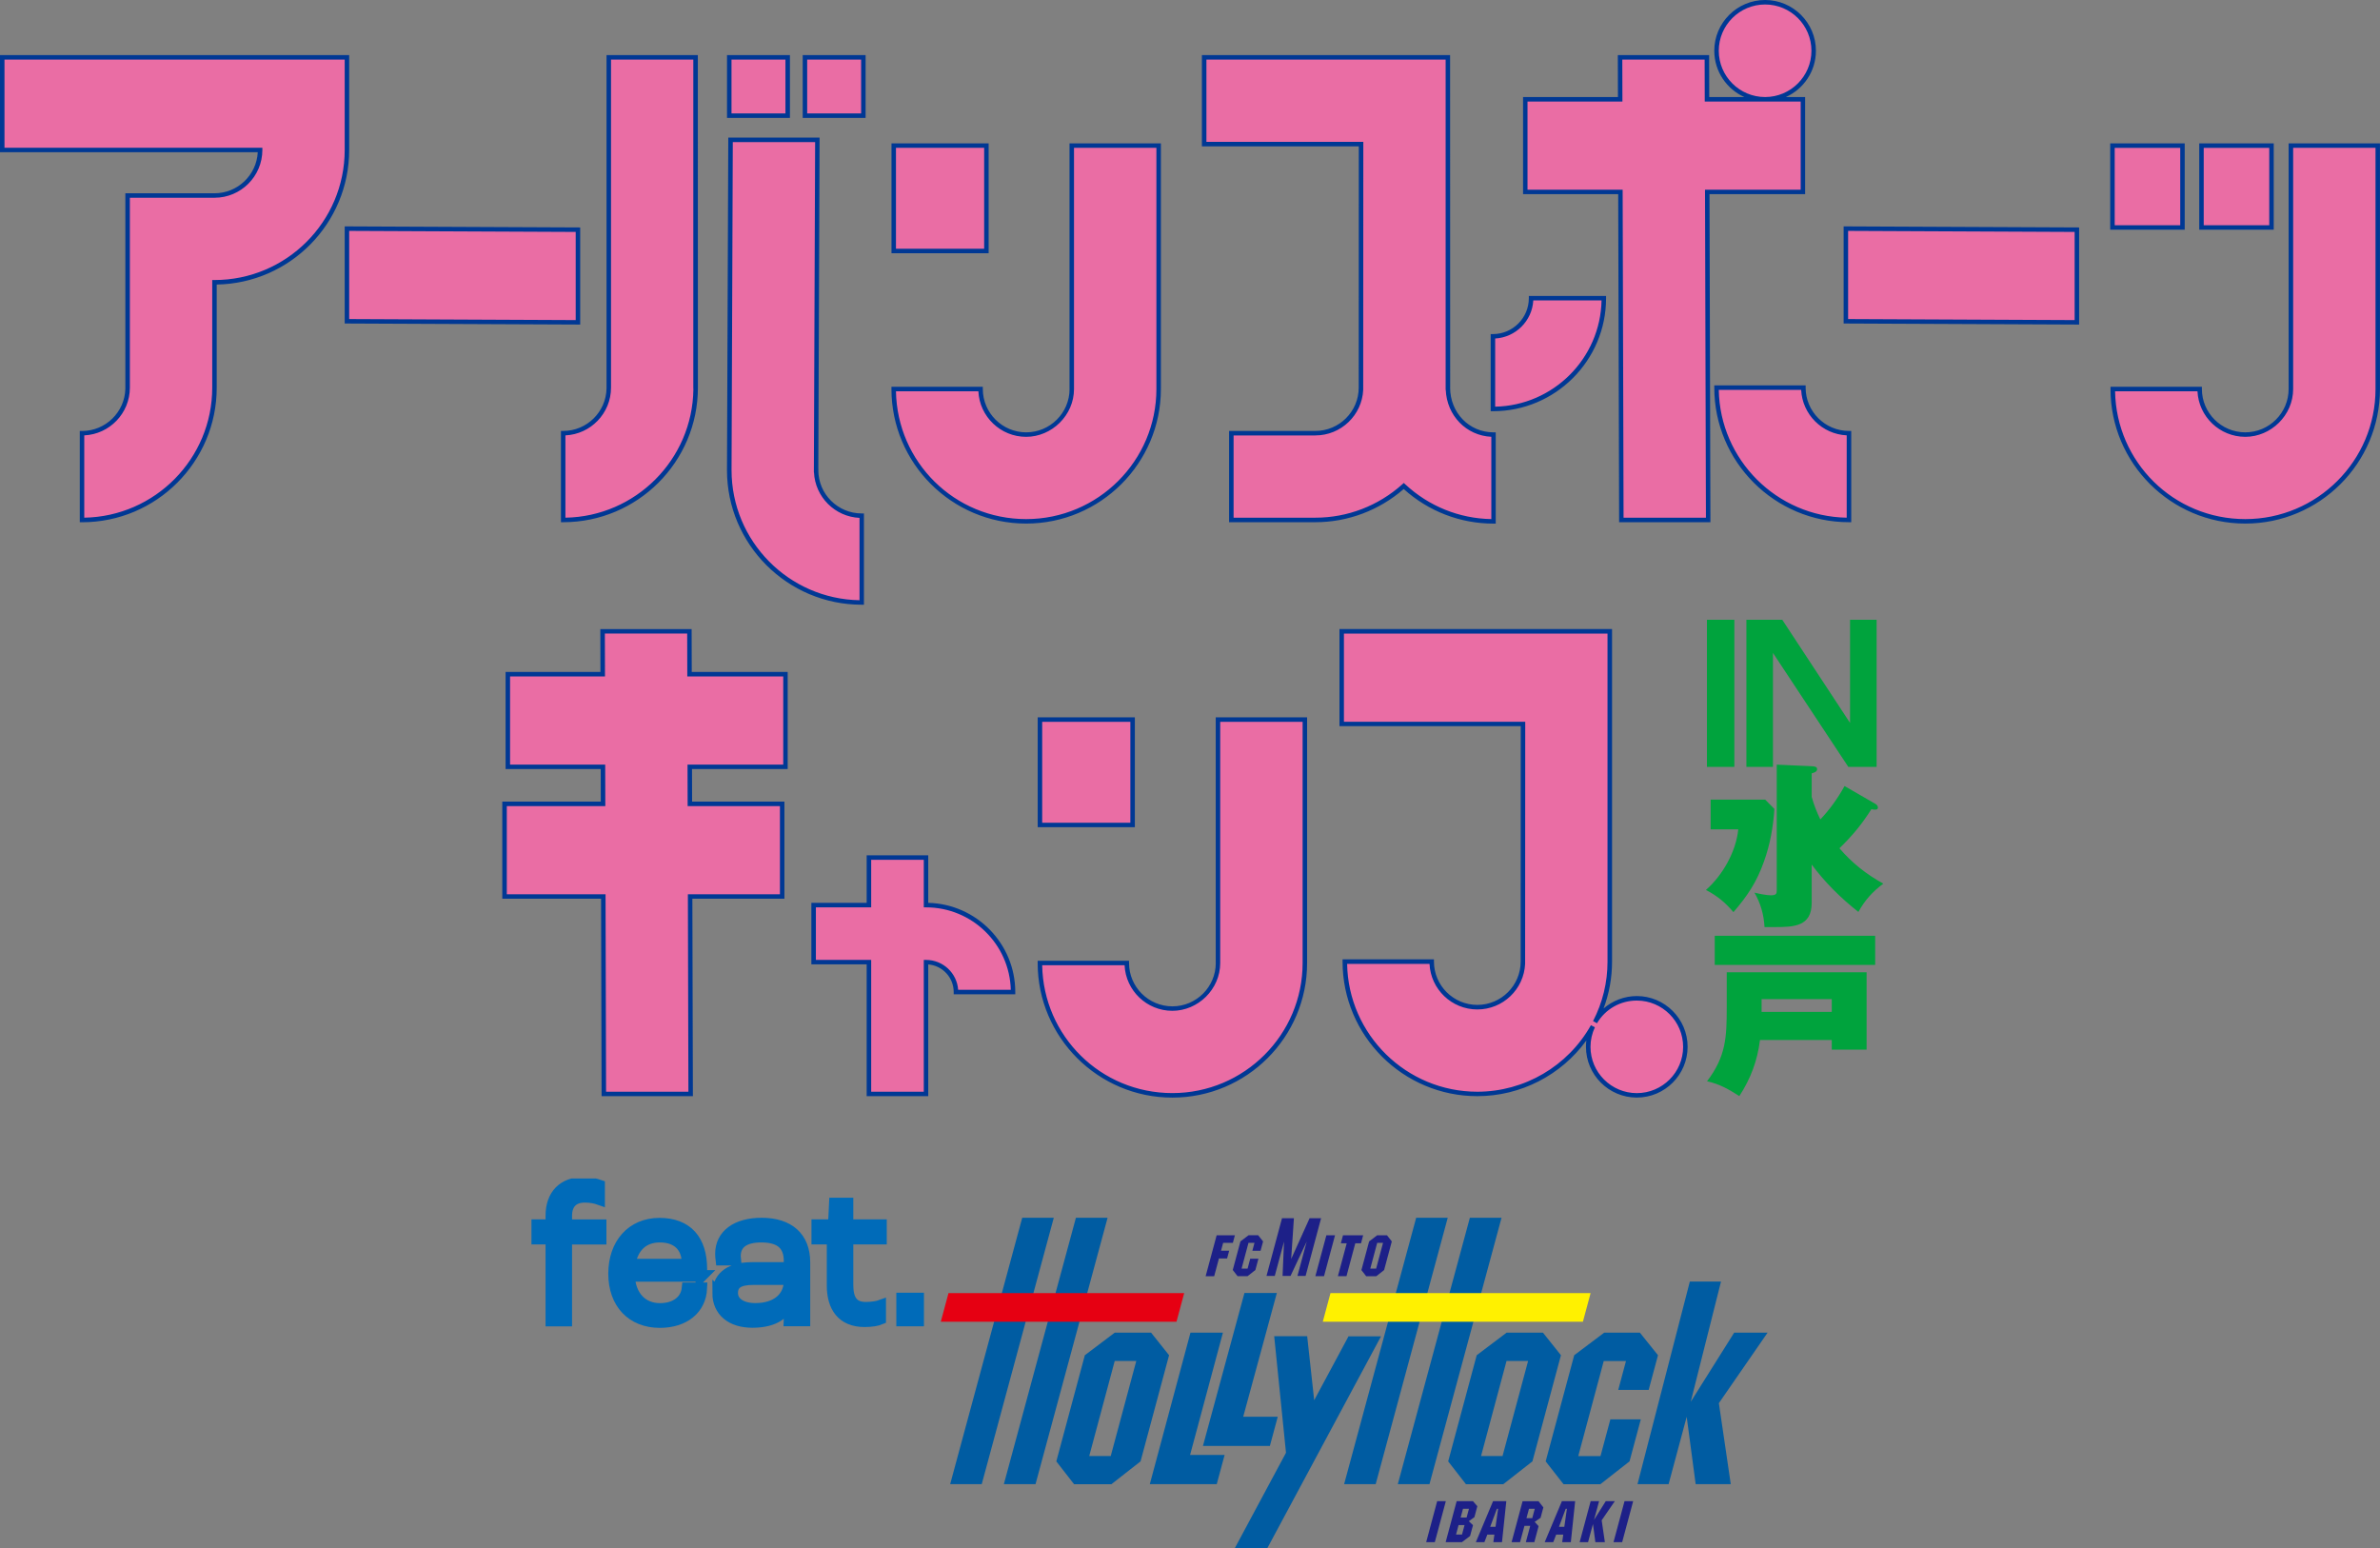 <svg width="206" height="134" viewBox="0 0 206 134" fill="none" xmlns="http://www.w3.org/2000/svg">
<rect x="0" y="0" width="206" height="134" fill="#808080" stroke="none"/>
<g clip-path="url(#clip0_839_18)">
<path d="M47.721 107.206H46.379V106.036H47.721V105.217C47.721 103.412 48.79 102.378 50.453 102.378C51.065 102.378 51.57 102.495 51.857 102.597V103.785C51.566 103.683 51.162 103.586 50.613 103.586C49.592 103.586 49.014 104.173 49.014 105.226V106.046H51.989V107.215H49.014V114.298H47.721V107.215V107.206Z" fill="#006BB9" stroke="#006BB9" stroke-miterlimit="10"/>
<path d="M60.709 110.432H54.448C54.531 112.188 55.566 113.289 57.131 113.289C58.473 113.289 59.396 112.586 59.508 111.504H60.704C60.621 113.289 59.216 114.429 57.112 114.429C54.701 114.429 53.15 112.79 53.15 110.238C53.15 107.686 54.686 105.91 57.083 105.91C59.479 105.91 60.704 107.366 60.704 109.821V110.437L60.709 110.432ZM59.513 109.36C59.513 107.904 58.638 107.036 57.117 107.036C55.692 107.036 54.74 107.89 54.497 109.457H59.513V109.355V109.36Z" fill="#006BB9" stroke="#006BB9" stroke-miterlimit="10"/>
<path d="M62.162 111.916C62.162 110.747 62.954 109.743 65.088 109.743H68.34V109.141C68.34 107.72 67.533 107.036 65.895 107.036C64.422 107.036 63.615 107.603 63.615 108.724C63.615 108.773 63.615 108.889 63.63 109.025H62.434C62.42 108.908 62.4 108.676 62.4 108.525C62.4 106.885 63.761 105.901 65.924 105.901C68.272 105.901 69.628 107.104 69.628 109.258V114.289H68.335C68.35 113.905 68.384 113.134 68.398 112.334H68.384C68.107 113.605 67.106 114.42 65.117 114.42C63.304 114.42 62.157 113.469 62.157 111.911L62.162 111.916ZM68.345 110.83V110.713H65.205C63.892 110.713 63.377 111.116 63.377 111.916C63.377 112.717 64.121 113.284 65.385 113.284C67.198 113.284 68.345 112.334 68.345 110.83Z" fill="#006BB9" stroke="#006BB9" stroke-miterlimit="10"/>
<path d="M72.063 111.266V107.206H70.737V106.036H71.806C72.063 106.036 72.161 105.901 72.195 105.469L72.258 104.164H73.356V106.036H76.253V107.206H73.356V111.184C73.356 112.435 73.745 113.187 74.941 113.187C75.49 113.187 76.01 113.086 76.185 113.022V114.158C75.942 114.26 75.476 114.357 74.829 114.357C72.89 114.357 72.063 113.086 72.063 111.266Z" fill="#006BB9" stroke="#006BB9" stroke-miterlimit="10"/>
<path d="M78.081 112.387H79.471V114.294H78.081V112.387Z" fill="#006BB9" stroke="#006BB9" stroke-miterlimit="10"/>
<path d="M93.125 105.401H95.867L89.63 128.455H86.889L93.125 105.401ZM84.974 128.455H82.242L88.478 105.401H91.21L84.974 128.455Z" fill="#005CA2"/>
<path d="M94.277 126.024L96.484 117.796H98.35L96.139 126.024H94.272H94.277ZM96.489 115.341L93.898 117.297L91.429 126.485L92.965 128.46H96.197L98.72 126.485L101.189 117.297L99.629 115.341H96.484H96.489Z" fill="#005CA2"/>
<path d="M103.046 115.341H105.851L103.007 125.927H105.996L105.316 128.455H99.522L103.041 115.341H103.046Z" fill="#005CA2"/>
<path d="M107.712 111.911H110.517L107.605 122.623H110.595L109.914 125.151H104.12L107.712 111.911Z" fill="#005CA2"/>
<path d="M127.223 105.401H129.965L123.728 128.455H120.987L127.223 105.401ZM119.072 128.455H116.34L122.576 105.401H125.308L119.072 128.455Z" fill="#005CA2"/>
<path d="M128.191 126.024L130.397 117.796H132.264L130.052 126.024H128.186H128.191ZM130.407 115.341L127.816 117.297L125.347 126.485L126.883 128.46H130.115L132.638 126.485L135.107 117.297L133.547 115.341H130.402H130.407Z" fill="#005CA2"/>
<path d="M141.937 115.341L143.507 117.297L142.7 120.3H140.066L140.736 117.801H138.811L136.605 126.029H138.53L139.385 122.847H142.02L141.043 126.485L138.52 128.46H135.331L133.785 126.485L136.255 117.297L138.855 115.341H141.947H141.937Z" fill="#005CA2"/>
<path d="M146.268 110.922H148.961L146.341 121.328L150.103 115.341H152.995L148.776 121.445L149.806 128.455H146.768L145.991 122.628L144.426 128.455H141.733L146.263 110.922H146.268Z" fill="#005CA2"/>
<path d="M116.719 115.662L113.749 121.192L113.142 115.652H110.288L111.309 125.738L106.876 134H109.691L119.534 115.662H116.719Z" fill="#005CA2"/>
<path d="M101.831 114.4L102.497 111.921H82.096L81.43 114.4H101.831Z" fill="#E60012"/>
<path d="M137.008 114.4L137.674 111.921H115.159L114.493 114.4H137.008Z" fill="#FFF100"/>
<path d="M114.804 106.915H115.553L114.6 110.456H113.851L114.804 106.915Z" fill="#1D2088"/>
<path d="M105.301 106.915H106.886L106.711 107.569H105.87L105.685 108.254H106.39L106.21 108.923H105.505L105.092 110.461H104.353L105.306 106.919L105.301 106.915Z" fill="#1D2088"/>
<path d="M108.903 106.915L109.326 107.448L109.107 108.258H108.398L108.582 107.569H108.062L107.464 109.801H107.984L108.213 108.942H108.923L108.66 109.922L107.98 110.456H107.119L106.701 109.922L107.367 107.443L108.072 106.91H108.903V106.915Z" fill="#1D2088"/>
<path d="M113.351 105.44H114.347L113.006 110.432H112.301L113.103 107.453L111.703 110.432H111.013L111.139 107.453L110.337 110.432H109.622L110.964 105.44H111.994L111.756 108.972L113.351 105.44Z" fill="#1D2088"/>
<path d="M116.248 106.915H117.988L117.803 107.608H117.307L116.544 110.456H115.801L116.564 107.608H116.058L116.243 106.915H116.248Z" fill="#1D2088"/>
<path d="M118.605 109.801L119.203 107.569H119.709L119.111 109.801H118.605ZM119.203 106.915L118.503 107.448L117.837 109.927L118.25 110.461H119.12L119.801 109.927L120.467 107.448L120.049 106.915H119.203Z" fill="#1D2088"/>
<path d="M124.394 129.93H125.143L124.19 133.476H123.442L124.394 129.93Z" fill="#1D2088"/>
<path d="M126.426 131.346L126.63 130.585H127.146L126.941 131.346H126.426ZM126.081 129.93L125.128 133.476H126.538L127.243 132.942L127.495 132.006L127.131 131.662L127.617 131.312L127.87 130.366L127.491 129.93H126.081ZM126.028 132.816L126.246 132.001H126.762L126.543 132.816H126.028Z" fill="#1D2088"/>
<path d="M129.571 130.585H129.668L129.445 132.147H128.983L129.566 130.585H129.571ZM127.734 133.476H128.482L128.735 132.821H129.347L129.255 133.476H130.004L130.378 129.93H129.231L127.743 133.476H127.734Z" fill="#1D2088"/>
<path d="M132.123 131.4L132.342 130.585H132.842L132.624 131.4H132.123ZM131.788 129.93L130.835 133.476H131.569L131.948 132.064H132.449L132.069 133.476H132.803L133.173 132.093L132.833 131.72L133.343 131.371L133.586 130.468L133.168 129.935H131.788V129.93Z" fill="#1D2088"/>
<path d="M135.525 130.585H135.623L135.399 132.147H134.937L135.521 130.585H135.525ZM133.693 133.476H134.442L134.694 132.821H135.307L135.214 133.476H135.963L136.337 129.93H135.19L133.703 133.476H133.693Z" fill="#1D2088"/>
<path d="M137.679 129.93H138.408L137.97 131.55L138.986 129.93H139.769L138.632 131.584L138.909 133.476H138.087L137.878 131.904L137.455 133.476H136.726L137.679 129.93Z" fill="#1D2088"/>
<path d="M140.61 129.93H141.358L140.406 133.476H139.657L140.61 129.93Z" fill="#1D2088"/>
</g>
<path d="M147.659 77.026C149.12 75.741 150.268 73.684 150.455 71.781H148.064V69.212H152.788L153.581 70.014C153.485 71.555 153.206 73.112 152.679 74.565C152.057 76.332 151.251 77.542 150.037 78.948C149.337 78.117 148.623 77.529 147.659 77.029V77.026ZM159.216 73.415C160.351 72.311 161.127 71.374 161.983 70.03C162.062 70.06 162.17 70.076 162.262 70.076C162.433 70.076 162.542 70.06 162.542 69.879C162.542 69.757 162.433 69.636 162.325 69.577L159.654 68.035C159.078 69.077 158.38 70.06 157.558 70.924C157.232 70.244 157.015 69.698 156.811 68.975V66.935C157.074 66.859 157.278 66.784 157.278 66.573C157.278 66.347 157.045 66.33 156.798 66.317L153.785 66.182V77.065C153.785 77.338 153.752 77.489 153.271 77.489C152.9 77.489 152.307 77.368 151.857 77.262C152.4 78.199 152.666 79.168 152.729 80.24H153.597C155.275 80.24 156.811 80.194 156.811 78.14V74.831C157.959 76.372 159.328 77.732 160.851 78.928C161.427 77.9 162.062 77.19 163.009 76.48C161.535 75.665 160.305 74.696 159.219 73.428L159.216 73.415ZM148.419 83.516H162.305V80.992H148.419V83.516ZM149.462 84.15H161.562V90.847H158.548V90.015H152.334C152.117 91.783 151.528 93.37 150.547 94.868C149.63 94.28 148.84 93.827 147.751 93.584C149.396 91.438 149.458 89.759 149.458 87.189V84.15H149.462ZM152.475 87.58H158.548V86.476H152.475V87.58ZM150.116 53.64H147.744V66.376H150.116V53.64ZM153.459 56.515L159.982 66.376H162.43V53.64H160.131V62.571L154.262 53.64H151.159V66.376H153.456V56.515H153.459Z" fill="#00A33D"/>
<path d="M129.22 35.396V29.107C131.045 29.107 132.523 27.628 132.523 25.805H138.816C138.816 31.102 134.519 35.393 129.216 35.393L129.22 35.396ZM156.094 33.55H148.573C148.573 39.875 153.706 45.001 160.038 45.001V37.489C157.857 37.489 156.091 35.725 156.091 33.546L156.094 33.55ZM30.029 4.962H0.194V12.979H22.509C22.509 15.158 20.742 16.923 18.561 16.923H11.04V33.55C11.04 35.728 9.274 37.493 7.093 37.493V45.004C13.426 45.004 18.558 39.878 18.558 33.553V24.434C24.89 24.434 30.023 19.308 30.023 12.983V4.962H30.029ZM156.048 16.61V8.593H147.744L147.735 4.962H140.221L140.231 8.593H132.019V16.61H140.254L140.333 45.001H147.846L147.767 16.61H156.048ZM48.745 37.493V45.004C55.078 45.004 60.21 39.878 60.21 33.553H60.203V4.962H52.689V33.55C52.689 35.728 50.923 37.493 48.742 37.493H48.745ZM74.589 52.148V44.636C72.408 44.636 70.642 42.872 70.642 40.693H70.635L70.744 12.105H63.23L63.121 40.693C63.121 47.019 68.253 52.145 74.586 52.145L74.589 52.148ZM50.025 19.88L30.029 19.791V27.809L50.025 27.898V19.88ZM159.769 27.809L179.764 27.898V19.88L159.769 19.791V27.809ZM85.377 12.602H77.356V21.723H85.377V12.602ZM68.178 4.962H63.121V10.012H68.178V4.962ZM74.724 4.962H69.668V10.012H74.724V4.962ZM188.903 12.602H182.843V19.686H188.903V12.602ZM196.608 12.602H190.548V19.686H196.608V12.602ZM100.289 33.671V12.602H92.769V33.671C92.769 35.85 91.002 37.614 88.821 37.614C86.64 37.614 84.873 35.85 84.873 33.671H77.353C77.353 39.996 82.485 45.123 88.818 45.123C95.151 45.123 100.283 39.996 100.283 33.671H100.289ZM129.272 45.126V37.614C127.091 37.614 125.325 35.85 125.325 33.55H125.318V4.962H104.224V12.473H117.804V33.55H117.797C117.797 35.728 116.031 37.493 113.85 37.493H106.576V45.004H113.85C116.791 45.004 119.469 43.897 121.498 42.08C123.541 43.976 126.269 45.126 129.269 45.126H129.272ZM198.285 12.602V33.671C198.285 35.85 196.519 37.614 194.338 37.614C192.157 37.614 190.39 35.85 190.39 33.671H182.869C182.869 39.996 188.002 45.123 194.334 45.123C200.667 45.123 205.799 39.996 205.799 33.671V12.602H198.279H198.285ZM156.985 4.393C156.985 2.073 155.104 0.194 152.781 0.194C150.458 0.194 148.577 2.073 148.577 4.393C148.577 6.713 150.458 8.593 152.781 8.593C155.104 8.593 156.985 6.713 156.985 4.393ZM59.67 54.642H52.156L52.166 58.352H43.955V66.37H52.189L52.199 69.577H43.672V77.594H52.219L52.265 94.684H59.779L59.733 77.594H67.701V69.577H59.713L59.703 66.37H67.984V58.352H59.68L59.67 54.642ZM90.012 71.404H98.032V62.282H90.012V71.404ZM105.425 83.351C105.425 85.53 103.658 87.294 101.477 87.294C99.296 87.294 97.529 85.53 97.529 83.351H90.009C90.009 89.677 95.141 94.803 101.474 94.803C107.806 94.803 112.938 89.677 112.938 83.351V62.282H105.418V83.351H105.425ZM80.149 78.34V74.223H75.208V78.34H70.421V83.276H75.208V94.684H80.149V83.276C81.58 83.276 82.742 84.436 82.742 85.865H87.683C87.683 81.708 84.311 78.34 80.149 78.34ZM141.675 86.404C140.165 86.404 138.846 87.199 138.105 88.392C138.892 86.841 139.339 85.086 139.339 83.23V54.642H116.136V62.66H131.828V83.23H131.822C131.822 85.408 130.055 87.173 127.874 87.173C125.693 87.173 123.926 85.408 123.926 83.23H116.406C116.406 89.555 121.538 94.681 127.871 94.681C132.148 94.681 135.875 92.342 137.845 88.875C137.605 89.404 137.47 89.989 137.47 90.603C137.47 92.923 139.352 94.803 141.675 94.803C143.997 94.803 145.879 92.923 145.879 90.603C145.879 88.284 143.997 86.404 141.675 86.404Z" fill="#EA6DA4"/>
<path d="M132.328 25.808C132.328 27.52 130.934 28.913 129.22 28.916H129.026V35.593H129.22C134.621 35.593 139.013 31.203 139.013 25.811V25.617H132.328V25.811V25.808ZM138.622 26.002C138.52 31.029 134.444 35.097 129.414 35.199V29.297C131.187 29.199 132.615 27.776 132.713 26.002H138.622ZM156.288 33.55V33.356H148.379V33.55C148.379 39.97 153.61 45.198 160.038 45.198H160.232V37.299H160.038C157.969 37.299 156.285 35.616 156.285 33.55H156.288ZM159.844 44.807C153.784 44.705 148.873 39.799 148.768 33.743H155.9C155.999 35.869 157.712 37.581 159.841 37.68V44.804L159.844 44.807ZM30.223 4.768H0V13.173H22.311C22.209 15.152 20.568 16.729 18.564 16.729H10.85V33.642C10.804 35.669 9.139 37.302 7.099 37.302H6.905V45.202H7.099C13.528 45.202 18.758 39.977 18.758 33.553V24.628C25.098 24.523 30.223 19.341 30.223 12.983V4.768ZM29.835 12.979C29.835 19.187 24.779 24.237 18.564 24.237H18.37V33.55C18.37 39.694 13.419 44.702 7.293 44.807V37.683C9.488 37.581 11.241 35.767 11.241 33.55V17.116H18.568C20.851 17.116 22.709 15.26 22.709 12.979V12.786H0.388V5.156H29.835V12.979ZM156.242 16.804V8.399H154.577C156.107 7.709 157.176 6.174 157.176 4.393C157.176 1.972 155.202 0 152.778 0C150.353 0 148.379 1.972 148.379 4.393C148.379 6.174 149.449 7.712 150.982 8.399H147.942L147.932 4.768H140.03L140.04 8.399H131.828V16.804H140.063L140.142 45.198H148.044L147.965 16.804H156.245H156.242ZM148.768 4.393C148.768 2.185 150.567 0.388 152.778 0.388C154.989 0.388 156.788 2.185 156.788 4.393C156.788 6.601 154.989 8.399 152.778 8.399C150.567 8.399 148.768 6.601 148.768 4.393ZM140.527 44.81L140.448 16.417H132.213V8.787H140.428L140.418 5.156H147.544L147.554 8.787H155.857V16.417H147.577L147.656 44.81H140.53H140.527ZM52.498 4.768V33.618C52.462 35.653 50.794 37.299 48.748 37.299H48.554V45.198H48.748C55.176 45.198 60.407 39.974 60.407 33.55L60.401 4.768H52.498ZM48.939 44.807V37.683C51.133 37.581 52.887 35.767 52.887 33.55V5.156H60.009V33.55L60.016 33.711C59.93 39.78 55.012 44.705 48.939 44.807ZM70.836 40.693L70.829 40.522L70.938 11.912H63.036L62.924 40.693C62.924 47.114 68.155 52.339 74.583 52.339H74.777V44.439H74.583C72.513 44.439 70.829 42.757 70.829 40.69L70.836 40.693ZM74.395 51.951C68.27 51.846 63.319 46.838 63.319 40.693L63.427 12.299H70.553L70.444 40.887H70.454C70.553 43.013 72.267 44.725 74.395 44.824V51.947V51.951ZM125.519 33.55L125.512 4.768H104.03V12.667H117.61L117.603 33.55C117.603 35.616 115.919 37.299 113.85 37.299H106.382V45.198H113.85C116.659 45.198 119.367 44.18 121.498 42.326C123.64 44.258 126.394 45.32 129.269 45.32H129.463V37.42H129.269C127.164 37.42 125.515 35.721 125.515 33.55H125.519ZM129.078 44.929C126.311 44.88 123.676 43.818 121.637 41.922L121.505 41.8L121.373 41.919C119.298 43.782 116.626 44.807 113.853 44.807H106.773V37.687H113.853C116.07 37.687 117.89 35.935 117.992 33.743L118.001 12.276H104.421V5.156H125.127V33.743H125.137C125.229 35.971 126.913 37.706 129.081 37.805V44.929H129.078ZM50.219 19.686L29.835 19.594V28L50.219 28.092V19.686ZM49.83 27.704L30.223 27.615V19.985L49.83 20.074V27.704ZM159.575 28L179.958 28.092V19.686L159.575 19.594V28ZM159.963 19.985L179.57 20.074V27.704L159.963 27.615V19.985ZM85.571 12.408H77.162V21.917H85.571V12.408ZM85.183 21.529H77.55V12.796H85.183V21.529ZM68.372 4.768H62.927V10.206H68.372V4.768ZM67.984 9.818H63.315V5.156H67.984V9.818ZM69.477 10.206H74.922V4.768H69.477V10.206ZM69.865 5.156H74.534V9.818H69.865V5.156ZM189.097 12.408H182.649V19.88H189.097V12.408ZM188.709 19.495H183.037V12.799H188.709V19.495ZM196.802 12.408H190.354V19.88H196.802V12.408ZM196.414 19.495H190.742V12.799H196.414V19.495ZM92.575 33.671C92.575 35.738 90.89 37.42 88.821 37.42C86.752 37.42 85.067 35.738 85.067 33.671V33.477H77.159V33.671C77.159 40.092 82.389 45.316 88.818 45.316C95.246 45.316 100.48 40.092 100.48 33.671V12.408H92.571V33.671H92.575ZM92.963 12.796H100.092V33.671C100.092 39.878 95.035 44.929 88.821 44.929C82.607 44.929 77.656 39.983 77.55 33.865H84.683C84.784 36.057 86.6 37.808 88.818 37.808C91.035 37.808 92.96 35.952 92.96 33.671V12.796H92.963ZM198.091 12.408V33.671C198.091 35.738 196.407 37.42 194.338 37.42C192.268 37.42 190.584 35.738 190.584 33.671V33.477H182.675V33.671C182.675 40.092 187.906 45.316 194.338 45.316C200.769 45.316 205.997 40.092 205.997 33.671V12.408H198.088H198.091ZM205.612 33.671C205.612 39.878 200.555 44.929 194.341 44.929C188.127 44.929 183.175 39.983 183.07 33.865H190.202C190.304 36.057 192.12 37.808 194.341 37.808C196.562 37.808 198.483 35.952 198.483 33.671V12.796H205.612V33.671Z" fill="#003894"/>
<path d="M59.864 54.448H51.962L51.972 58.158H43.761V66.563H51.995L52.002 69.379H43.475V77.785H52.025L52.071 94.875H59.973L59.927 77.785H67.895V69.379H59.904L59.897 66.563H68.178V58.158H59.874L59.864 54.448ZM67.789 66.176H59.509L59.519 69.77H67.507V77.4H59.539L59.585 94.491H52.459L52.413 77.4H43.866V69.77H52.393L52.383 66.176H44.149V58.546H52.364L52.354 54.836H59.479L59.489 58.546H67.793V66.176H67.789ZM98.227 62.088H89.818V71.597H98.227V62.088ZM97.838 71.21H90.206V62.476H97.838V71.21ZM105.231 83.351C105.231 85.418 103.546 87.101 101.477 87.101C99.408 87.101 97.723 85.418 97.723 83.351V83.157H89.815V83.351C89.815 89.772 95.045 95 101.474 95C107.902 95 113.136 89.775 113.136 83.351V62.088H105.227V83.351H105.231ZM105.619 62.476H112.748V83.351C112.748 89.558 107.691 94.609 101.477 94.609C95.263 94.609 90.311 89.664 90.206 83.545H97.338C97.44 85.737 99.256 87.488 101.474 87.488C103.691 87.488 105.615 85.632 105.615 83.351V62.476H105.619ZM80.343 78.146V74.026H75.014V78.143H70.227V83.466H75.014V94.875H80.343V83.473C81.577 83.572 82.547 84.606 82.547 85.862V86.056H87.877V85.862C87.877 81.669 84.515 78.248 80.343 78.143V78.146ZM82.932 85.671C82.834 84.225 81.623 83.082 80.153 83.082H79.958V94.491H75.405V83.082H70.619V78.534H75.405V74.417H79.958V78.534H80.153C84.136 78.534 87.387 81.718 87.489 85.671H82.932ZM141.675 86.21C140.609 86.21 139.586 86.604 138.796 87.288C139.283 85.99 139.53 84.629 139.53 83.226V54.445H115.936V62.85H131.628L131.621 83.226C131.621 85.293 129.937 86.976 127.868 86.976C125.798 86.976 124.114 85.293 124.114 83.226V83.033H116.205V83.226C116.205 89.647 121.436 94.875 127.868 94.875C131.621 94.875 135.128 93.058 137.306 90.058C137.283 90.239 137.273 90.419 137.273 90.603C137.273 93.025 139.247 94.997 141.672 94.997C144.096 94.997 146.07 93.025 146.07 90.603C146.07 88.182 144.096 86.21 141.672 86.21H141.675ZM141.675 94.612C139.464 94.612 137.665 92.815 137.665 90.607C137.665 90.022 137.793 89.45 138.046 88.911L137.701 88.734C135.704 92.286 131.937 94.491 127.871 94.491C121.719 94.491 116.705 89.545 116.6 83.427H123.732C123.834 85.619 125.65 87.37 127.871 87.37C130.091 87.37 131.904 85.619 132.006 83.427L132.016 62.469H116.324V54.839H139.138V83.233C139.138 85.034 138.717 86.765 137.885 88.379L138.224 88.566C138.954 87.337 140.244 86.601 141.672 86.601C143.882 86.601 145.682 88.398 145.682 90.607C145.682 92.815 143.882 94.612 141.672 94.612H141.675Z" fill="#003894"/>
<defs>
<clipPath id="clip0_839_18">
<rect width="107" height="32" fill="white" transform="translate(46 102)"/>
</clipPath>
</defs>
</svg>
